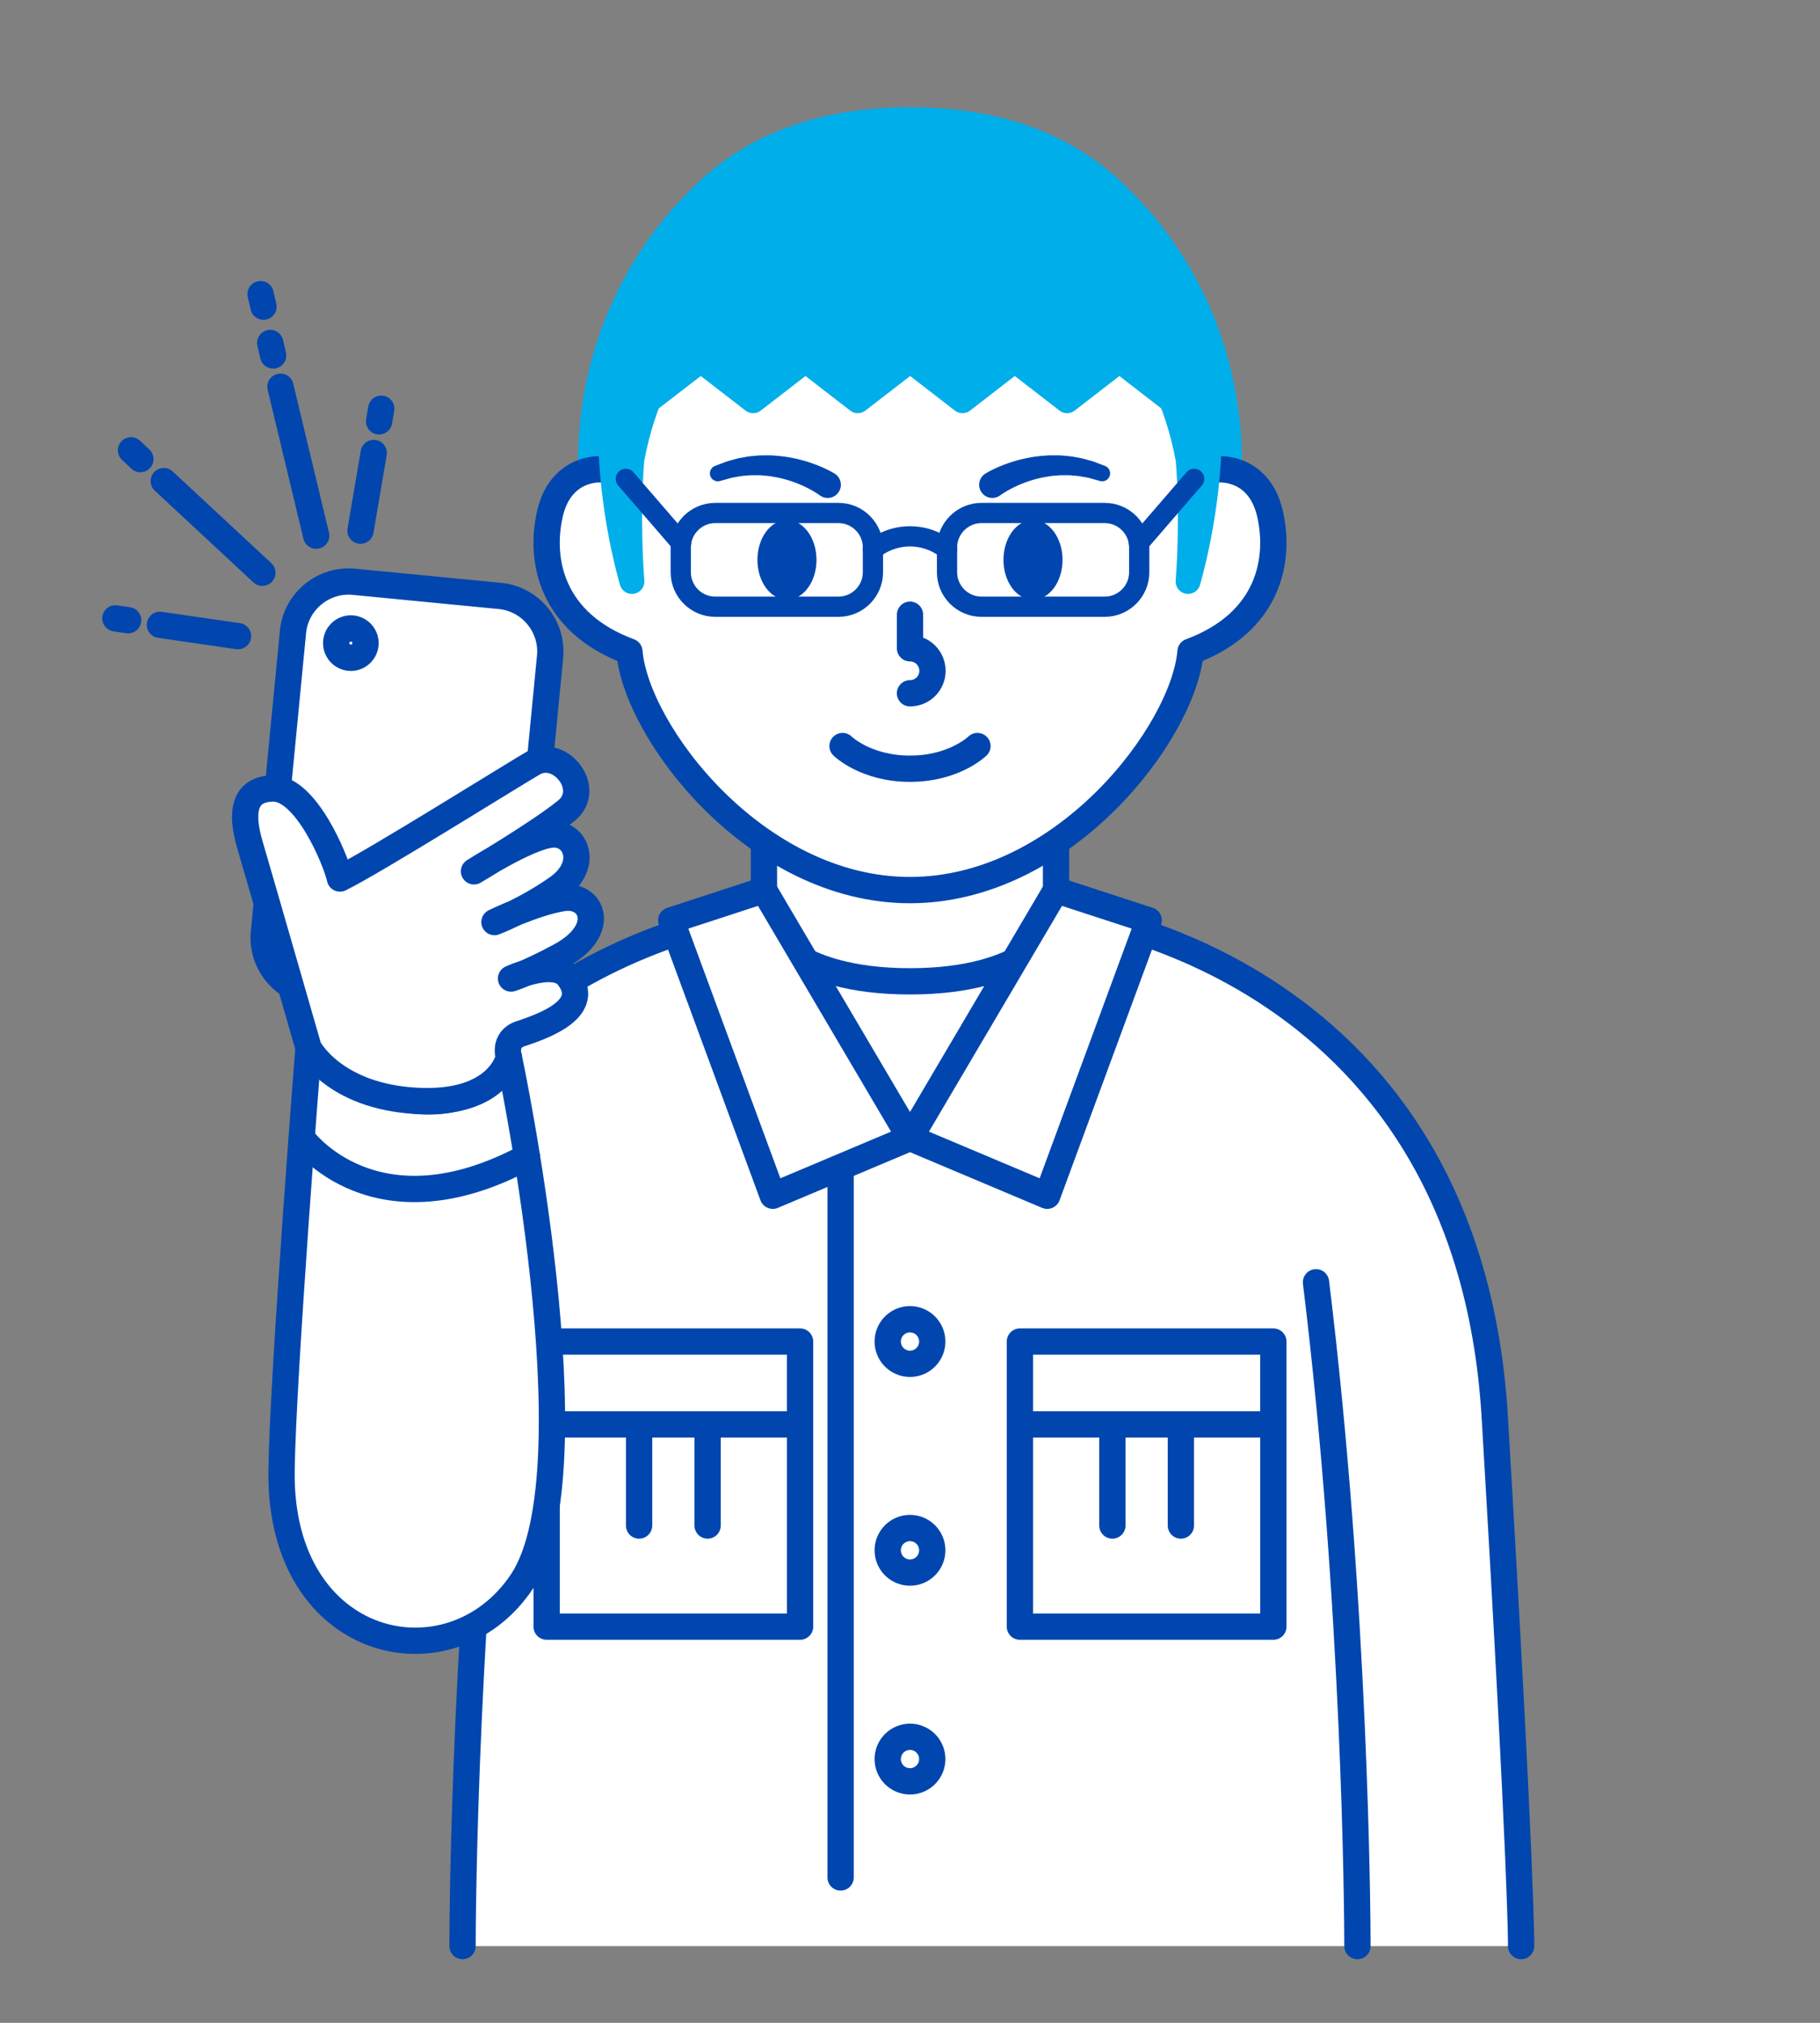 <?xml version="1.0" encoding="utf-8"?>
<!-- Generator: Adobe Illustrator 16.0.4, SVG Export Plug-In . SVG Version: 6.00 Build 0)  -->
<!DOCTYPE svg PUBLIC "-//W3C//DTD SVG 1.1//EN" "http://www.w3.org/Graphics/SVG/1.1/DTD/svg11.dtd">
<svg version="1.1" xmlns="http://www.w3.org/2000/svg" xmlns:xlink="http://www.w3.org/1999/xlink" x="0px" y="0px" width="180px"
	 height="200px" viewBox="0 0 180 200" enable-background="new 0 0 180 200" xml:space="preserve">
<rect x="0" y="0" width="180" height="200" fill="#808080" stroke="none"/>
<g id="書き出し">
</g>
<g id="レイヤー_2">
	
		<path fill="#00AEEA" stroke="#00AEEA" stroke-width="2.455" stroke-linecap="round" stroke-linejoin="round" stroke-miterlimit="10" d="
		M110.015,18.935c0,0,19.729,15.729,7.729,45.49L110.015,18.935z"/>
	
		<path fill="#00AEEA" stroke="#00AEEA" stroke-width="2.455" stroke-linecap="round" stroke-linejoin="round" stroke-miterlimit="10" d="
		M69.985,18.935c0,0-19.729,15.729-7.729,45.49L69.985,18.935z"/>
	<g>
		<g>
			<path fill="#FFFFFF" d="M150.438,192.411H45.745c0,0,1.159-38.523,2.05-46.579c-1.568-10.515-1.049-44.227,0-43.75
				c0.311,0.141,19.693-10.992,27.76-14.077c24.688-9.442,54.6,13.688,54.6,13.688s16.524,17.907,17.607,37.402
				C148.847,158.591,150.438,182.86,150.438,192.411z"/>
			<g>
				
					<path fill="#FFFFFF" stroke="#0046AE" stroke-width="2.6" stroke-linecap="round" stroke-linejoin="round" stroke-miterlimit="10" d="
					M75.555,83.197v8.357c0,0,2.547,5.471,14.445,5.471c11.896,0,14.443-5.471,14.443-5.471v-8.357H75.555z"/>
				
					<path fill="#FFFFFF" stroke="#0046AE" stroke-width="2.6" stroke-linecap="round" stroke-linejoin="round" stroke-miterlimit="10" d="
					M89.997,88.005c15.238,0,27.079-15.611,27.747-23.58c7.702-2.85,8.931-9.003,7.856-13.654c-0.938-4.067-4.215-4.784-6.433-4.201
					c-1-21.362-12.542-32.332-29.171-32.332c-16.627,0-28.171,10.97-29.169,32.332c-2.216-0.583-5.492,0.134-6.43,4.201
					c-1.076,4.65,0.152,10.804,7.854,13.654C62.92,72.394,74.76,88.005,89.997,88.005z"/>
				
					<path fill="none" stroke="#0046AE" stroke-width="2.6" stroke-linecap="round" stroke-linejoin="round" stroke-miterlimit="10" d="
					M104.443,90.142c0,0,40.681,4.237,43.392,49.982c2.71,45.745,2.604,52.287,2.604,52.287"/>
				
					<path fill="none" stroke="#0046AE" stroke-width="2.6" stroke-linecap="round" stroke-linejoin="round" stroke-miterlimit="10" d="
					M134.252,192.411c0-3.219-0.198-33.777-4.098-65.631"/>
				
					<path fill="none" stroke="#0046AE" stroke-width="2.6" stroke-linecap="round" stroke-linejoin="round" stroke-miterlimit="10" d="
					M49.845,126.78c-3.897,31.854-4.1,62.413-4.1,65.631"/>
				
					<polyline fill="none" stroke="#0046AE" stroke-width="2.6" stroke-linecap="round" stroke-linejoin="round" stroke-miterlimit="10" points="
					90,112.506 83.136,112.506 83.136,185.626 				"/>
				
					<path fill="#FFFFFF" stroke="#0046AE" stroke-width="2.6" stroke-linecap="round" stroke-linejoin="round" stroke-miterlimit="10" d="
					M92.202,132.641c0,1.214-0.986,2.2-2.202,2.2c-1.217,0-2.204-0.985-2.204-2.2c0-1.221,0.987-2.206,2.204-2.206
					C91.216,130.436,92.202,131.42,92.202,132.641z"/>
				
					<circle fill="#FFFFFF" stroke="#0046AE" stroke-width="2.6" stroke-linecap="round" stroke-linejoin="round" stroke-miterlimit="10" cx="89.999" cy="153.28" r="2.203"/>
				
					<path fill="#FFFFFF" stroke="#0046AE" stroke-width="2.6" stroke-linecap="round" stroke-linejoin="round" stroke-miterlimit="10" d="
					M92.202,173.924c0,1.214-0.986,2.2-2.202,2.2c-1.217,0-2.204-0.986-2.204-2.2c0-1.22,0.987-2.205,2.204-2.205
					C91.216,171.719,92.202,172.704,92.202,173.924z"/>
				
					<path fill="#FFFFFF" stroke="#0046AE" stroke-width="2.6" stroke-linecap="round" stroke-linejoin="round" stroke-miterlimit="10" d="
					M90,112.506"/>
				
					<polygon fill="#FFFFFF" stroke="#0046AE" stroke-width="2.6" stroke-linecap="round" stroke-linejoin="round" stroke-miterlimit="10" points="
					90,112.506 104.443,88.005 113.61,90.996 103.571,118.225 				"/>
				<g>
					
						<rect x="100.869" y="132.641" fill="none" stroke="#0046AE" stroke-width="2.6" stroke-linecap="round" stroke-linejoin="round" stroke-miterlimit="10" width="25.066" height="8.193"/>
					
						<polyline fill="none" stroke="#0046AE" stroke-width="2.6" stroke-linecap="round" stroke-linejoin="round" stroke-miterlimit="10" points="
						100.869,140.834 100.869,160.827 125.936,160.827 125.936,140.834 					"/>
				</g>
				<g>
					
						<line fill="none" stroke="#0046AE" stroke-width="2.6" stroke-linecap="round" stroke-linejoin="round" stroke-miterlimit="10" x1="110.015" y1="140.834" x2="110.015" y2="150.83"/>
					
						<line fill="none" stroke="#0046AE" stroke-width="2.6" stroke-linecap="round" stroke-linejoin="round" stroke-miterlimit="10" x1="116.79" y1="140.834" x2="116.79" y2="150.83"/>
				</g>
				<g>
					
						<rect x="54.063" y="132.641" fill="none" stroke="#0046AE" stroke-width="2.6" stroke-linecap="round" stroke-linejoin="round" stroke-miterlimit="10" width="25.064" height="8.193"/>
					
						<polyline fill="none" stroke="#0046AE" stroke-width="2.6" stroke-linecap="round" stroke-linejoin="round" stroke-miterlimit="10" points="
						79.128,140.834 79.128,160.827 54.063,160.827 54.063,140.834 					"/>
				</g>
				<g>
					
						<line fill="none" stroke="#0046AE" stroke-width="2.6" stroke-linecap="round" stroke-linejoin="round" stroke-miterlimit="10" x1="69.983" y1="140.834" x2="69.983" y2="150.83"/>
					
						<line fill="none" stroke="#0046AE" stroke-width="2.6" stroke-linecap="round" stroke-linejoin="round" stroke-miterlimit="10" x1="63.207" y1="140.834" x2="63.207" y2="150.83"/>
				</g>
				
					<path fill="none" stroke="#0046AE" stroke-width="2.6" stroke-linecap="round" stroke-linejoin="round" stroke-miterlimit="10" d="
					M75.555,90.142c0,0-40.682,4.237-43.392,49.982c-0.325,5.476-0.608,10.619-0.857,15.431"/>
				
					<polygon fill="#FFFFFF" stroke="#0046AE" stroke-width="2.6" stroke-linecap="round" stroke-linejoin="round" stroke-miterlimit="10" points="
					90,112.506 75.555,88.005 66.388,90.996 76.429,118.225 				"/>
				
					<path fill="none" stroke="#0046AE" stroke-width="2.6" stroke-linecap="round" stroke-linejoin="round" stroke-miterlimit="10" d="
					M90,60.777v3.32c1.228,0,2.223,1,2.223,2.227c0,1.229-0.995,2.222-2.223,2.222"/>
				
					<path fill="none" stroke="#0046AE" stroke-width="2.6" stroke-linecap="round" stroke-linejoin="round" stroke-miterlimit="10" d="
					M83.328,73.763c0,0,2.283,2.242,6.672,2.242c4.386,0,6.67-2.242,6.67-2.242"/>
				<g>
					<path fill="#0046AE" d="M97.481,46.809c0,0,0.044-0.025,0.124-0.073c0.098-0.058,0.226-0.127,0.377-0.206
						c0.311-0.159,0.75-0.369,1.29-0.573c1.072-0.422,2.564-0.816,4.094-0.91c0.38-0.037,0.763-0.032,1.139-0.027
						c0.375-0.01,0.743,0.043,1.099,0.07c0.356,0.019,0.694,0.103,1.016,0.154c0.323,0.048,0.621,0.13,0.894,0.209
						c0.553,0.135,0.99,0.309,1.297,0.43c0.306,0.119,0.481,0.186,0.481,0.186c0.404,0.157,0.605,0.611,0.449,1.016
						c-0.146,0.38-0.557,0.581-0.941,0.475l-0.082-0.023c0,0-0.158-0.044-0.435-0.122c-0.275-0.082-0.667-0.199-1.152-0.269
						c-0.239-0.046-0.498-0.095-0.778-0.108c-0.277-0.017-0.567-0.066-0.872-0.052c-0.303,0.007-0.614-0.015-0.931,0.026
						c-0.317,0.026-0.638,0.048-0.955,0.111c-1.273,0.195-2.497,0.641-3.351,1.073c-0.432,0.208-0.771,0.413-0.995,0.555
						c-0.115,0.074-0.196,0.128-0.237,0.159c-0.058,0.042-0.088,0.063-0.088,0.063L98.9,48.989c-0.585,0.419-1.398,0.285-1.816-0.3
						c-0.419-0.584-0.285-1.398,0.3-1.817C97.415,46.85,97.449,46.828,97.481,46.809z"/>
				</g>
				<g>
					<path fill="#0046AE" d="M81.077,48.973c0,0-0.03-0.022-0.088-0.063c-0.041-0.031-0.122-0.085-0.237-0.159
						c-0.225-0.143-0.563-0.347-0.995-0.555c-0.854-0.432-2.077-0.878-3.351-1.073c-0.317-0.063-0.638-0.085-0.955-0.111
						c-0.316-0.041-0.628-0.019-0.931-0.026c-0.305-0.015-0.595,0.035-0.872,0.052c-0.28,0.013-0.539,0.062-0.778,0.108
						c-0.485,0.07-0.877,0.188-1.152,0.269c-0.276,0.078-0.435,0.122-0.435,0.122l-0.078,0.022
						c-0.418,0.117-0.852-0.126-0.969-0.544c-0.11-0.393,0.102-0.8,0.473-0.945c0,0,0.176-0.067,0.481-0.186
						c0.307-0.121,0.744-0.295,1.297-0.43c0.272-0.079,0.57-0.161,0.894-0.209c0.321-0.051,0.659-0.135,1.016-0.154
						c0.355-0.026,0.724-0.08,1.099-0.07c0.376-0.004,0.759-0.01,1.139,0.027c1.529,0.094,3.021,0.487,4.094,0.91
						c0.54,0.204,0.979,0.414,1.29,0.573c0.151,0.079,0.279,0.148,0.377,0.206c0.08,0.048,0.124,0.073,0.124,0.073
						c0.619,0.364,0.826,1.163,0.462,1.782c-0.365,0.62-1.163,0.826-1.782,0.462c-0.033-0.02-0.065-0.041-0.097-0.062L81.077,48.973
						z"/>
				</g>
				<g>
					
						<path fill="#FFFFFF" stroke="#0046AE" stroke-width="2.6" stroke-linecap="round" stroke-linejoin="round" stroke-miterlimit="10" d="
						M30.512,103.584c0,0-2.568,32.684-2.667,41.9c-0.196,17.749,16.77,21.403,23.78,10.876c7.358-11.051-1.297-51.83-1.297-51.83
						s-2.114,4.955-9.158,4.312C33.586,108.143,30.512,103.584,30.512,103.584z"/>
					
						<path fill="none" stroke="#0046AE" stroke-width="2.6" stroke-linecap="round" stroke-linejoin="round" stroke-miterlimit="10" d="
						M29.93,112.609c0,0,7.182,9.839,22.19,1.766"/>
				</g>
				<g>
					
						<path fill="#FFFFFF" stroke="#0046AE" stroke-width="2.6" stroke-linecap="round" stroke-linejoin="round" stroke-miterlimit="10" d="
						M51.522,94.658c-0.288,3.011-2.999,5.239-6.021,4.947l-14.445-1.401c-3.017-0.295-5.248-3-4.954-6.016l2.875-29.717
						c0.294-3.018,3.006-5.242,6.027-4.95l14.445,1.401c3.02,0.294,5.248,3.002,4.954,6.015L51.522,94.658z"/>
				</g>
				
					<path fill="#FFFFFF" stroke="#0046AE" stroke-width="2.6" stroke-linecap="round" stroke-linejoin="round" stroke-miterlimit="10" d="
					M30.512,103.584c0,0-4.882-16.967-5.792-20.044c-0.906-3.073-0.702-5.535,2.271-5.583c3.242-0.051,6.198,6.986,6.631,8.903
					c3.361-1.636,17.432-10.459,19.163-11.437c2.615-1.474,5.863,2.585,3.227,4.735c-2.632,2.149-9.133,5.991-9.133,5.991
					s5.348-3.449,7.722-3.638c2.373-0.188,3.713,3.033,0.547,5.269c-3.171,2.238-6.246,3.387-6.246,3.387s3.944-1.93,6.804-2.376
					c2.856-0.442,4.449,3.152-0.283,5.719c-3.243,1.758-4.88,2.238-4.88,2.238s4.247-1.984,5.649-0.191
					c2.379,3.061-2.031,4.766-4.707,5.649c-1.756,0.576-1.156,2.324-1.156,2.324s-0.949,4.761-9.158,4.312
					C32.962,108.389,30.512,103.584,30.512,103.584z"/>
				
					<circle fill="none" stroke="#0046AE" stroke-width="2.6" stroke-linecap="round" stroke-linejoin="round" stroke-miterlimit="10" cx="34.699" cy="63.586" r="1.45"/>
				
					<line fill="none" stroke="#0046AE" stroke-width="2.6" stroke-linecap="round" stroke-linejoin="round" stroke-miterlimit="10" x1="35.654" y1="52.468" x2="36.962" y2="44.787"/>
				
					<line fill="none" stroke="#0046AE" stroke-width="2.6" stroke-linecap="round" stroke-linejoin="round" stroke-miterlimit="10" x1="37.493" y1="41.66" x2="37.706" y2="40.41"/>
				
					<line fill="none" stroke="#0046AE" stroke-width="2.6" stroke-linecap="round" stroke-linejoin="round" stroke-miterlimit="10" x1="31.272" y1="52.961" x2="27.736" y2="38.235"/>
				
					<line fill="none" stroke="#0046AE" stroke-width="2.6" stroke-linecap="round" stroke-linejoin="round" stroke-miterlimit="10" x1="27.015" y1="35.146" x2="26.726" y2="33.91"/>
				
					<line fill="none" stroke="#0046AE" stroke-width="2.6" stroke-linecap="round" stroke-linejoin="round" stroke-miterlimit="10" x1="26.059" y1="30.32" x2="25.772" y2="29.082"/>
				
					<line fill="none" stroke="#0046AE" stroke-width="2.6" stroke-linecap="round" stroke-linejoin="round" stroke-miterlimit="10" x1="25.949" y1="56.632" x2="16.197" y2="47.566"/>
				
					<line fill="none" stroke="#0046AE" stroke-width="2.6" stroke-linecap="round" stroke-linejoin="round" stroke-miterlimit="10" x1="13.882" y1="45.391" x2="12.956" y2="44.521"/>
				
					<line fill="none" stroke="#0046AE" stroke-width="2.6" stroke-linecap="round" stroke-linejoin="round" stroke-miterlimit="10" x1="23.541" y1="62.898" x2="15.816" y2="61.778"/>
				
					<line fill="none" stroke="#0046AE" stroke-width="2.6" stroke-linecap="round" stroke-linejoin="round" stroke-miterlimit="10" x1="12.671" y1="61.322" x2="11.412" y2="61.139"/>
			</g>
		</g>
	</g>
	<ellipse fill="#0046AE" cx="102.165" cy="55.354" rx="2.921" ry="3.939"/>
	<ellipse fill="#0046AE" cx="77.831" cy="55.354" rx="2.921" ry="3.939"/>
	<path fill="none" stroke="#0046AE" stroke-width="2" stroke-linecap="round" stroke-linejoin="round" stroke-miterlimit="10" d="
		M112.668,56.583c0,1.872-1.531,3.404-3.404,3.404H97.066c-1.873,0-3.404-1.532-3.404-3.404v-2.458c0-1.872,1.531-3.404,3.404-3.404
		h12.197c1.873,0,3.404,1.532,3.404,3.404V56.583z"/>
	<path fill="none" stroke="#0046AE" stroke-width="2" stroke-linecap="round" stroke-linejoin="round" stroke-miterlimit="10" d="
		M86.334,56.583c0,1.872-1.531,3.404-3.404,3.404H70.732c-1.873,0-3.404-1.532-3.404-3.404v-2.458c0-1.872,1.531-3.404,3.404-3.404
		H82.93c1.873,0,3.404,1.532,3.404,3.404V56.583z"/>
	<path fill="none" stroke="#0046AE" stroke-width="2" stroke-linecap="round" stroke-linejoin="round" stroke-miterlimit="10" d="
		M93.662,54.328c0,0-1.398-1.3-3.662-1.3s-3.666,1.3-3.666,1.3"/>
	
		<path fill="#00AEEA" stroke="#00AEEA" stroke-width="2.455" stroke-linecap="round" stroke-linejoin="round" stroke-miterlimit="10" d="
		M90,22.167c0,0-23.168,0.116-27.501,23.225c0,0-0.5,5.174,0,12.104C60.666,51,60.464,45.199,60.464,45.199S58.597,11.833,90,11.833
		s29.536,33.365,29.536,33.365s-0.202,5.801-2.035,12.296c0.5-6.93,0-12.104,0-12.104C113.168,22.282,90,22.167,90,22.167"/>
	<g>
		
			<path fill="#00AEEA" stroke="#00AEEA" stroke-width="2.455" stroke-linecap="round" stroke-linejoin="round" stroke-miterlimit="10" d="
			M64.125,39.625l5.181-4l5.181,4l5.178-4l5.173,4l5.176-4l5.175,4l5.174-4l5.175,4l5.172-4l5.17,4c0,0-4.796-21-25.878-21
			S64.125,39.625,64.125,39.625z"/>
	</g>
	
		<line fill="none" stroke="#0046AE" stroke-width="2" stroke-linecap="round" stroke-linejoin="round" stroke-miterlimit="10" x1="112.636" y1="53.678" x2="118.107" y2="47.345"/>
	
		<line fill="none" stroke="#0046AE" stroke-width="2" stroke-linecap="round" stroke-linejoin="round" stroke-miterlimit="10" x1="67.364" y1="53.678" x2="61.893" y2="47.345"/>
</g>
</svg>
